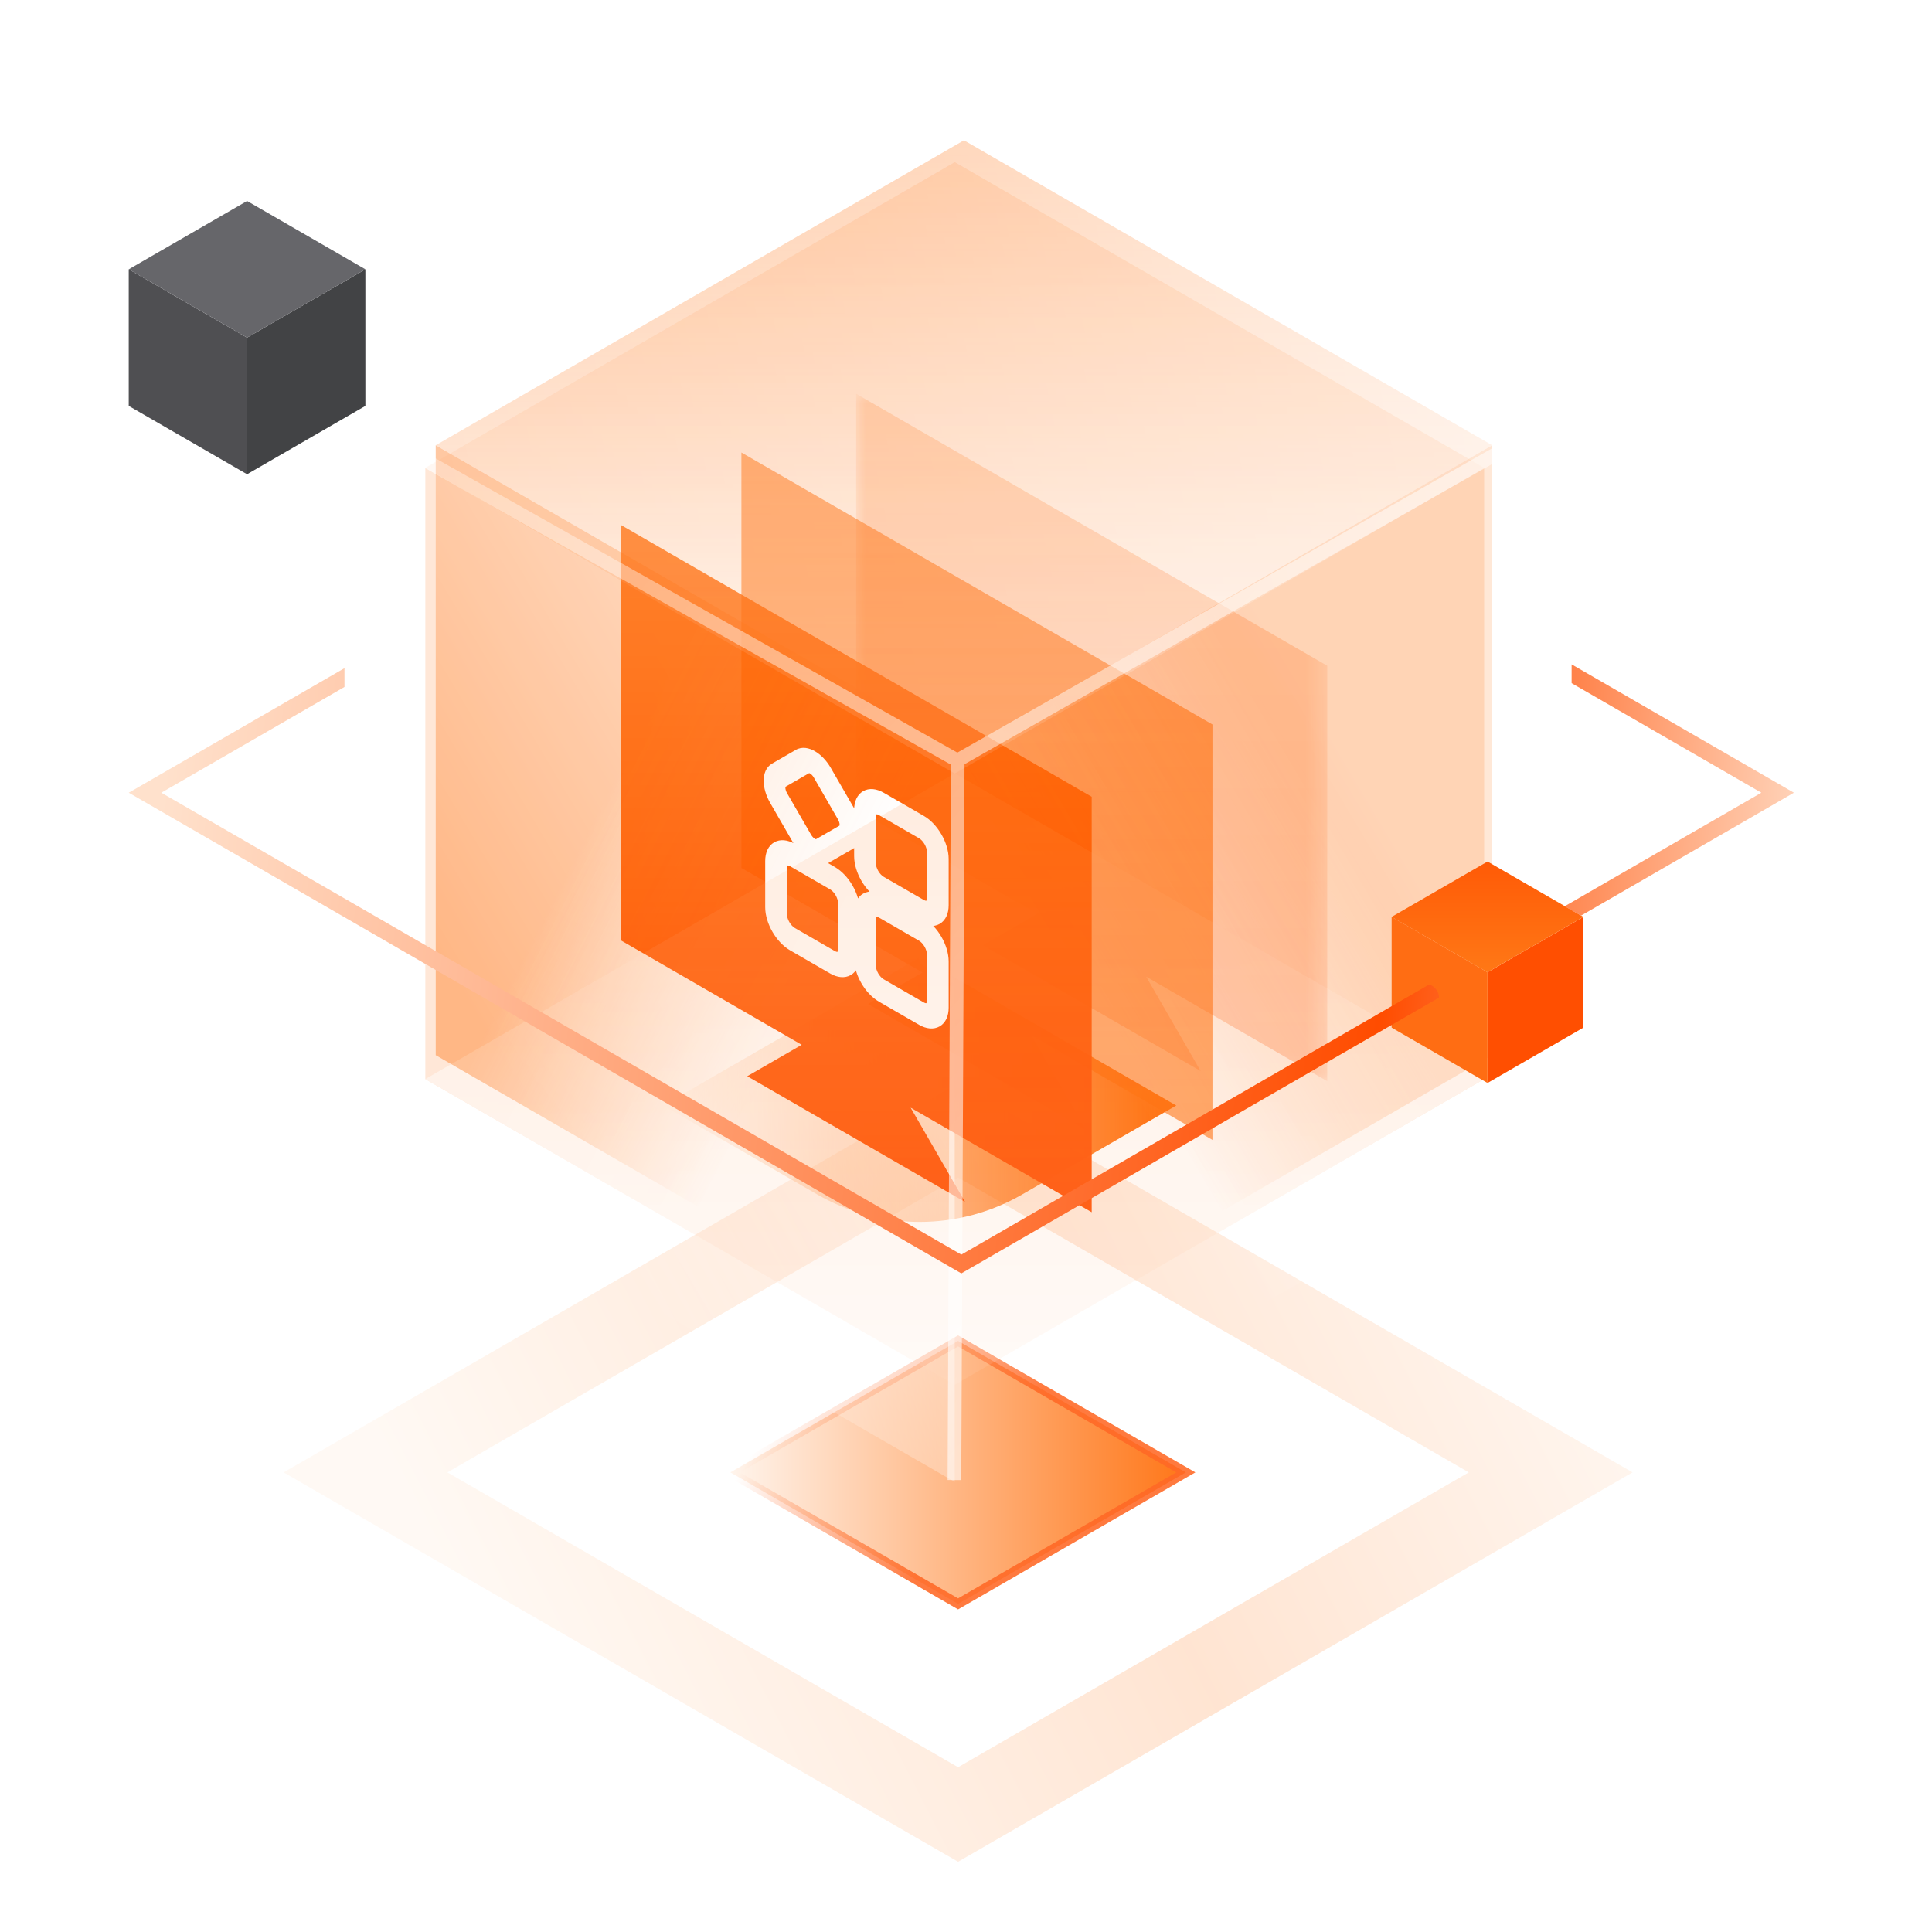 <svg xmlns="http://www.w3.org/2000/svg" xmlns:xlink="http://www.w3.org/1999/xlink" viewBox="0 0 101 101" class="design-iconfont">
  <defs>
    <linearGradient x1="100%" y1="37.835%" x2="12.54%" y2="64.163%" id="0vz08ktj0__091qki8sxa">
      <stop stop-color="#FFF2E8" offset="0%"/>
      <stop stop-color="#FFD7BB" offset="45.197%"/>
      <stop stop-color="#FFF6EE" offset="100%"/>
    </linearGradient>
    <linearGradient x1="97.171%" y1="50%" x2="0%" y2="50%" id="0vz08ktj0__48iquhajyc">
      <stop stop-color="#FF6800" offset="0%"/>
      <stop stop-color="#FFF3EA" offset="100%"/>
    </linearGradient>
    <linearGradient x1="50%" y1="66.667%" x2="2.668%" y2="48.736%" id="0vz08ktj0__m00ffethrb">
      <stop stop-color="#FF6825" offset="0%"/>
      <stop stop-color="#FF6825" stop-opacity="0" offset="100%"/>
    </linearGradient>
    <linearGradient x1="97.171%" y1="50%" x2="0%" y2="50%" id="0vz08ktj0__56ozfcaojd">
      <stop stop-color="#FF6800" offset="0%"/>
      <stop stop-color="#FF6800" stop-opacity="0" offset="100%"/>
    </linearGradient>
    <linearGradient x1="50%" y1="0%" x2="50%" y2="98.976%" id="0vz08ktj0__6mlg3742rf">
      <stop stop-color="#FFF" offset="0%"/>
      <stop stop-color="#FFF" stop-opacity=".029" offset="100%"/>
    </linearGradient>
    <linearGradient x1="66.667%" y1="34.436%" x2="33.333%" y2="68.733%" id="0vz08ktj0__r8kxssfnqg">
      <stop stop-color="#FF6800" offset="0%"/>
      <stop stop-color="#FF6800" stop-opacity="0" offset="100%"/>
    </linearGradient>
    <linearGradient x1="34.5%" y1="35.693%" x2="66.667%" y2="64.413%" id="0vz08ktj0__o1q1i8tegh">
      <stop stop-color="#FF6800" offset="0%"/>
      <stop stop-color="#FF6800" stop-opacity="0" offset="100%"/>
    </linearGradient>
    <linearGradient x1="50%" y1="0%" x2="50%" y2="100%" id="0vz08ktj0__wm9s6d0pji">
      <stop stop-color="#FF6800" offset="0%"/>
      <stop stop-color="#FF6800" stop-opacity="0" offset="100%"/>
    </linearGradient>
    <linearGradient x1="66.593%" y1="34.512%" x2="33.929%" y2="68.12%" id="0vz08ktj0__jtdfia2h7j">
      <stop stop-color="#FFF" stop-opacity=".592" offset="0%"/>
      <stop stop-color="#FFF" stop-opacity="0" offset="100%"/>
    </linearGradient>
    <linearGradient x1="66.667%" y1="34.436%" x2="33.333%" y2="68.733%" id="0vz08ktj0__hqkaf8e5mk">
      <stop stop-color="#FFF" stop-opacity=".592" offset=".222%"/>
      <stop stop-color="#FFF" stop-opacity="0" offset="98.212%"/>
    </linearGradient>
    <linearGradient x1="100%" y1="44.812%" x2="0%" y2="56.244%" id="0vz08ktj0__2blul5afol">
      <stop stop-color="#FFF" stop-opacity=".592" offset=".222%"/>
      <stop stop-color="#FFF" stop-opacity="0" offset="98.212%"/>
    </linearGradient>
    <linearGradient x1="50%" y1="0%" x2="50%" y2="100%" id="0vz08ktj0__xdk0w9dsun">
      <stop stop-color="#FF6800" stop-opacity=".77" offset="0%"/>
      <stop stop-color="#FF4F01" offset="100%"/>
    </linearGradient>
    <linearGradient x1="50%" y1="0%" x2="50%" y2="100%" id="0vz08ktj0__otms08xvpp">
      <stop stop-color="#FF6800" stop-opacity=".813" offset="0%"/>
      <stop stop-color="#FF6800" offset="100%"/>
    </linearGradient>
    <linearGradient x1="50%" y1="0%" x2="50%" y2="100%" id="0vz08ktj0__npcrvut6iq">
      <stop stop-color="#FF6800" stop-opacity=".77" offset="0%"/>
      <stop stop-color="#FF4F01" offset="100%"/>
    </linearGradient>
    <linearGradient x1="66.667%" y1="34.436%" x2="33.333%" y2="68.733%" id="0vz08ktj0__qlf6max22r">
      <stop stop-color="#FF6800" offset="0%"/>
      <stop stop-color="#FF6800" stop-opacity="0" offset="100%"/>
    </linearGradient>
    <linearGradient x1="34.5%" y1="35.693%" x2="66.667%" y2="64.413%" id="0vz08ktj0__90lo5a74zs">
      <stop stop-color="#FF6800" offset="0%"/>
      <stop stop-color="#FF6800" stop-opacity="0" offset="100%"/>
    </linearGradient>
    <linearGradient x1="50%" y1="-33.452%" x2="50%" y2="100%" id="0vz08ktj0__m829yagskt">
      <stop stop-color="#FF6800" offset="0%"/>
      <stop stop-color="#FFDEC7" stop-opacity=".907" offset="100%"/>
    </linearGradient>
    <linearGradient x1="3.059%" y1="14.094%" x2="100%" y2="88.247%" id="0vz08ktj0__svhtoa961u">
      <stop stop-color="#FFF" stop-opacity=".494" offset="0%"/>
      <stop stop-color="#FFF" offset="100%"/>
    </linearGradient>
    <linearGradient x1="34.055%" y1="1.615%" x2="66.667%" y2="100%" id="0vz08ktj0__buqlzd3biv">
      <stop stop-color="#FF6D13" offset="0%"/>
      <stop stop-color="#FF6D13" offset="100%"/>
    </linearGradient>
    <linearGradient x1="50%" y1="-37.367%" x2="50%" y2="100%" id="0vz08ktj0__hjtrqloduw">
      <stop stop-color="#FF4F01" offset="0%"/>
      <stop stop-color="#FF7816" offset="100%"/>
    </linearGradient>
    <linearGradient x1="101.086%" y1="49.472%" x2="1.821%" y2="45.992%" id="0vz08ktj0__hp1o1zrz3x">
      <stop stop-color="#FFE1CC" offset="0%"/>
      <stop stop-color="#FF4C00" offset="26.181%"/>
      <stop stop-color="#FFE1CC" offset="100%"/>
    </linearGradient>
    <filter x="-18.8%" y="-32.5%" width="137.5%" height="154.3%" filterUnits="objectBoundingBox" id="0vz08ktj0__nvwsvdglqe">
      <feGaussianBlur stdDeviation="1.678" in="SourceGraphic"/>
    </filter>
    <path id="0vz08ktj0__98a4xx1sbm" d="M0 0L24.627 0 24.627 35.936 0 35.936z"/>
  </defs>
  <g fill="none" fill-rule="evenodd">
    <path d="M49.83,56.251 L47.689,57.487 L20.992,72.901 L14.57,76.608 L20.992,80.316 L47.689,95.73 L49.83,96.965 L51.97,95.73 L78.668,80.316 L85.089,76.608 L78.668,72.901 L51.97,57.487 L49.83,56.251 Z M49.83,61.194 L76.528,76.608 L49.83,92.022 L23.132,76.608 L49.83,61.194 Z" fill="url(#0vz08ktj0__091qki8sxa)" opacity=".662" transform="translate(.256 .364)"/>
    <path d="M49.83,69.735 L61.735,76.608 L49.83,83.482 L37.925,76.608 L49.83,69.735 Z" stroke="url(#0vz08ktj0__m00ffethrb)" stroke-width=".5" fill="url(#0vz08ktj0__48iquhajyc)" opacity=".883" transform="translate(.256 .364)"/>
    <path d="M42.467,62.079 L34.413,57.429 L34.413,57.429 L47.824,49.687 L61.235,57.429 L53.181,62.079 C49.866,63.993 45.782,63.993 42.467,62.079 Z" fill="url(#0vz08ktj0__56ozfcaojd)" filter="url(#0vz08ktj0__nvwsvdglqe)" transform="translate(.256 .364)"/>
    <path d="M49.658,51.063 L47.874,50.032 L46.963,47.49 L46.917,47.464 L46.037,48.972 L44.222,47.924 L45.794,45.685 L44.275,41.871 L46.052,42.897 L46.894,45.321 L46.94,45.347 L47.798,43.905 L49.559,44.922 L48.049,47.039 L49.658,51.063 Z M43.574,47.55 L41.789,46.52 L40.878,43.977 L40.832,43.951 L39.952,45.459 L38.137,44.411 L39.709,42.172 L38.19,38.358 L39.967,39.384 L40.809,41.808 L40.855,41.835 L41.714,40.392 L43.475,41.409 L41.964,43.526 L43.574,47.55 Z" stroke="url(#0vz08ktj0__6mlg3742rf)" stroke-width=".5" fill="#FFF" transform="translate(.256 .364)"/>
    <g opacity=".379">
      <path fill="url(#0vz08ktj0__r8kxssfnqg)" d="M55.226 47.826L27.615 63.767 27.615 31.885 55.226 15.943z" transform="translate(22.778 7.335)"/>
      <path fill="url(#0vz08ktj0__o1q1i8tegh)" d="M0 47.826L27.611 63.767 27.611 31.885 0 15.943z" transform="translate(22.778 7.335)"/>
      <path fill="url(#0vz08ktj0__wm9s6d0pji)" d="M27.615 31.887L0 15.943 27.615 0 55.229 15.943z" transform="translate(22.778 7.335)"/>
    </g>
    <path fill="url(#0vz08ktj0__jtdfia2h7j)" d="M64.15 55.554L32.078 74.071 32.078 37.037 64.15 18.52z" transform="translate(17.836 3.398)"/>
    <path fill="url(#0vz08ktj0__hqkaf8e5mk)" d="M0 55.554L32.073 74.071 32.073 37.037 0 18.52z" transform="translate(17.836 3.398)"/>
    <path fill="url(#0vz08ktj0__2blul5afol)" d="M32.078 37.04L0 18.52 32.078 0 64.155 18.52z" transform="translate(17.836 3.398)"/>
    <g>
      <g transform="translate(44.758 20.586)">
        <mask id="0vz08ktj0__l95yb6oj8o" fill="#fff">
          <use xlink:href="#0vz08ktj0__98a4xx1sbm"/>
        </mask>
        <path fill-opacity=".25" fill="url(#0vz08ktj0__xdk0w9dsun)" mask="url(#0vz08ktj0__l95yb6oj8o)" d="M0 -0L24.627 14.218 24.627 35.936 15.161 30.471 18.008 35.403 6.619 28.827 9.466 27.183 0 21.718z"/>
      </g>
      <path fill="url(#0vz08ktj0__otms08xvpp)" opacity=".6" d="M6.314 3.07L30.94 17.288 30.94 39.006 21.474 33.541 24.322 38.473 12.932 31.897 15.78 30.253 6.314 24.788z" transform="translate(32.445 20.586)"/>
      <path fill="url(#0vz08ktj0__npcrvut6iq)" d="M0 28.567L9.466 34.033 6.619 35.676 18.008 42.252 15.161 37.32 24.626 42.786 24.626 21.067 0 6.849z" transform="translate(32.445 20.586)"/>
      <path d="M13.63,21.809 C13.333,21.638 13.093,21.777 13.093,22.119 L13.093,24.54 C13.093,24.882 13.334,25.298 13.63,25.469 L15.726,26.679 C16.022,26.85 16.262,26.711 16.263,26.37 L16.263,23.949 C16.262,23.607 16.022,23.191 15.726,23.02 L13.63,21.809 Z M12.457,24.172 L12.457,21.751 C12.458,21.004 12.982,20.701 13.63,21.074 L15.726,22.284 C16.373,22.659 16.898,23.568 16.899,24.316 L16.899,26.738 C16.898,27.485 16.373,27.787 15.726,27.415 L13.63,26.204 C12.982,25.83 12.457,24.92 12.457,24.172 L12.457,24.172 Z M9.742,19.608 L8.483,20.335 C8.324,20.427 8.324,20.725 8.483,21.001 L9.742,23.181 C9.896,23.448 10.165,23.603 10.318,23.514 L11.577,22.787 C11.737,22.695 11.737,22.397 11.577,22.121 L10.318,19.94 C10.242,19.808 10.138,19.698 10.03,19.636 C9.922,19.574 9.818,19.563 9.742,19.608 L9.742,19.608 Z M10.03,24.221 C9.753,24.062 9.487,23.781 9.291,23.441 L8.033,21.261 C7.626,20.554 7.626,19.791 8.033,19.555 L9.291,18.828 C9.291,18.828 9.291,18.828 9.292,18.828 C9.699,18.593 10.361,18.975 10.769,19.681 L12.028,21.861 C12.435,22.568 12.435,23.331 12.028,23.567 L10.769,24.294 C10.573,24.408 10.307,24.382 10.03,24.221 Z M8.981,24.482 C8.685,24.312 8.445,24.45 8.445,24.792 L8.445,27.213 C8.445,27.555 8.685,27.971 8.981,28.143 L11.078,29.353 C11.375,29.524 11.615,29.385 11.615,29.043 L11.615,26.622 C11.615,26.28 11.375,25.864 11.078,25.693 L8.981,24.482 Z M8.981,28.877 C8.334,28.502 7.809,27.593 7.808,26.845 L7.808,24.425 C7.809,23.677 8.334,23.375 8.981,23.747 L11.078,24.958 C11.726,25.333 12.25,26.242 12.251,26.99 L12.251,29.411 C12.25,30.158 11.726,30.461 11.078,30.088 L8.981,28.877 Z M13.63,27.166 C13.334,26.995 13.093,27.134 13.093,27.476 L13.093,29.897 C13.093,30.239 13.333,30.655 13.63,30.826 L15.726,32.037 C16.022,32.207 16.262,32.068 16.263,31.726 L16.263,29.306 C16.262,28.963 16.022,28.548 15.726,28.376 L13.63,27.166 Z M12.457,29.529 L12.457,27.108 C12.458,26.361 12.982,26.058 13.63,26.431 L15.726,27.641 C16.373,28.016 16.898,28.925 16.899,29.673 L16.899,32.094 C16.898,32.841 16.373,33.144 15.726,32.771 L13.63,31.561 C12.982,31.186 12.457,30.277 12.457,29.529 L12.457,29.529 Z" stroke="#FFF" stroke-width=".5" fill="#FFF" transform="translate(32.445 20.586)"/>
    </g>
    <g opacity=".159">
      <path fill="url(#0vz08ktj0__qlf6max22r)" d="M55.353 47.936L27.678 63.914 27.678 31.958 55.353 15.98z" transform="translate(22.235 8.477)"/>
      <path fill="url(#0vz08ktj0__90lo5a74zs)" d="M0 47.936L27.675 63.914 27.675 31.958 0 15.98z" transform="translate(22.235 8.477)"/>
      <path fill="url(#0vz08ktj0__m829yagskt)" d="M27.679 31.961L0 15.98 27.679 0 55.357 15.98z" transform="translate(22.235 8.477)"/>
      <path fill="url(#0vz08ktj0__m829yagskt)" d="M27.679 63.914L2.08087515e-13 47.934 27.679 31.954 55.357 47.934z" transform="translate(22.235 8.477)"/>
    </g>
    <path d="M0.266,18.342 L32.213,36.357 M32.232,36.094 L32.059,73.975 M63.889,18.331 L32.213,36.357" stroke="url(#0vz08ktj0__svhtoa961u)" stroke-width=".714" opacity=".701" transform="translate(17.836 3.398)"/>
    <g>
      <path fill="#424345" d="M12.371 10.714L6.186 14.286 6.186 7.143 12.371 3.572z" transform="translate(6.73 10.507)"/>
      <path fill="#4F4F52" d="M0 10.714L6.186 14.286 6.186 7.143 0 3.572z" transform="translate(6.73 10.507)"/>
      <path fill="#66666A" d="M6.187 7.144L0 3.572 6.187 0 12.373 3.572z" transform="translate(6.73 10.507)"/>
    </g>
    <g>
      <path fill="#FF4F01" d="M10.025 8.682L5.013 11.576 5.013 5.788 10.025 2.894z" transform="translate(72.751 45.039)"/>
      <path fill="url(#0vz08ktj0__buqlzd3biv)" d="M0 8.682L5.012 11.576 5.012 5.788 0 2.894z" transform="translate(72.751 45.039)"/>
      <path fill="url(#0vz08ktj0__hjtrqloduw)" d="M5.013 5.788L0 2.894 5.013 0 10.026 2.894z" transform="translate(72.751 45.039)"/>
    </g>
    <path d="M17.753,34.566 L17.753,35.548 L8.177,41.077 L50,65.224 L74.455,51.104 C74.753,51.191 74.971,51.466 74.971,51.792 L74.971,51.789 L50,66.206 L6.475,41.077 L17.753,34.566 Z M81.904,34.368 L93.525,41.077 L82.394,47.504 L81.539,47.015 L91.823,41.077 L81.904,35.35 L81.904,34.368 Z" fill="url(#0vz08ktj0__hp1o1zrz3x)" transform="translate(.256 .364)"/>
  </g>
</svg>
